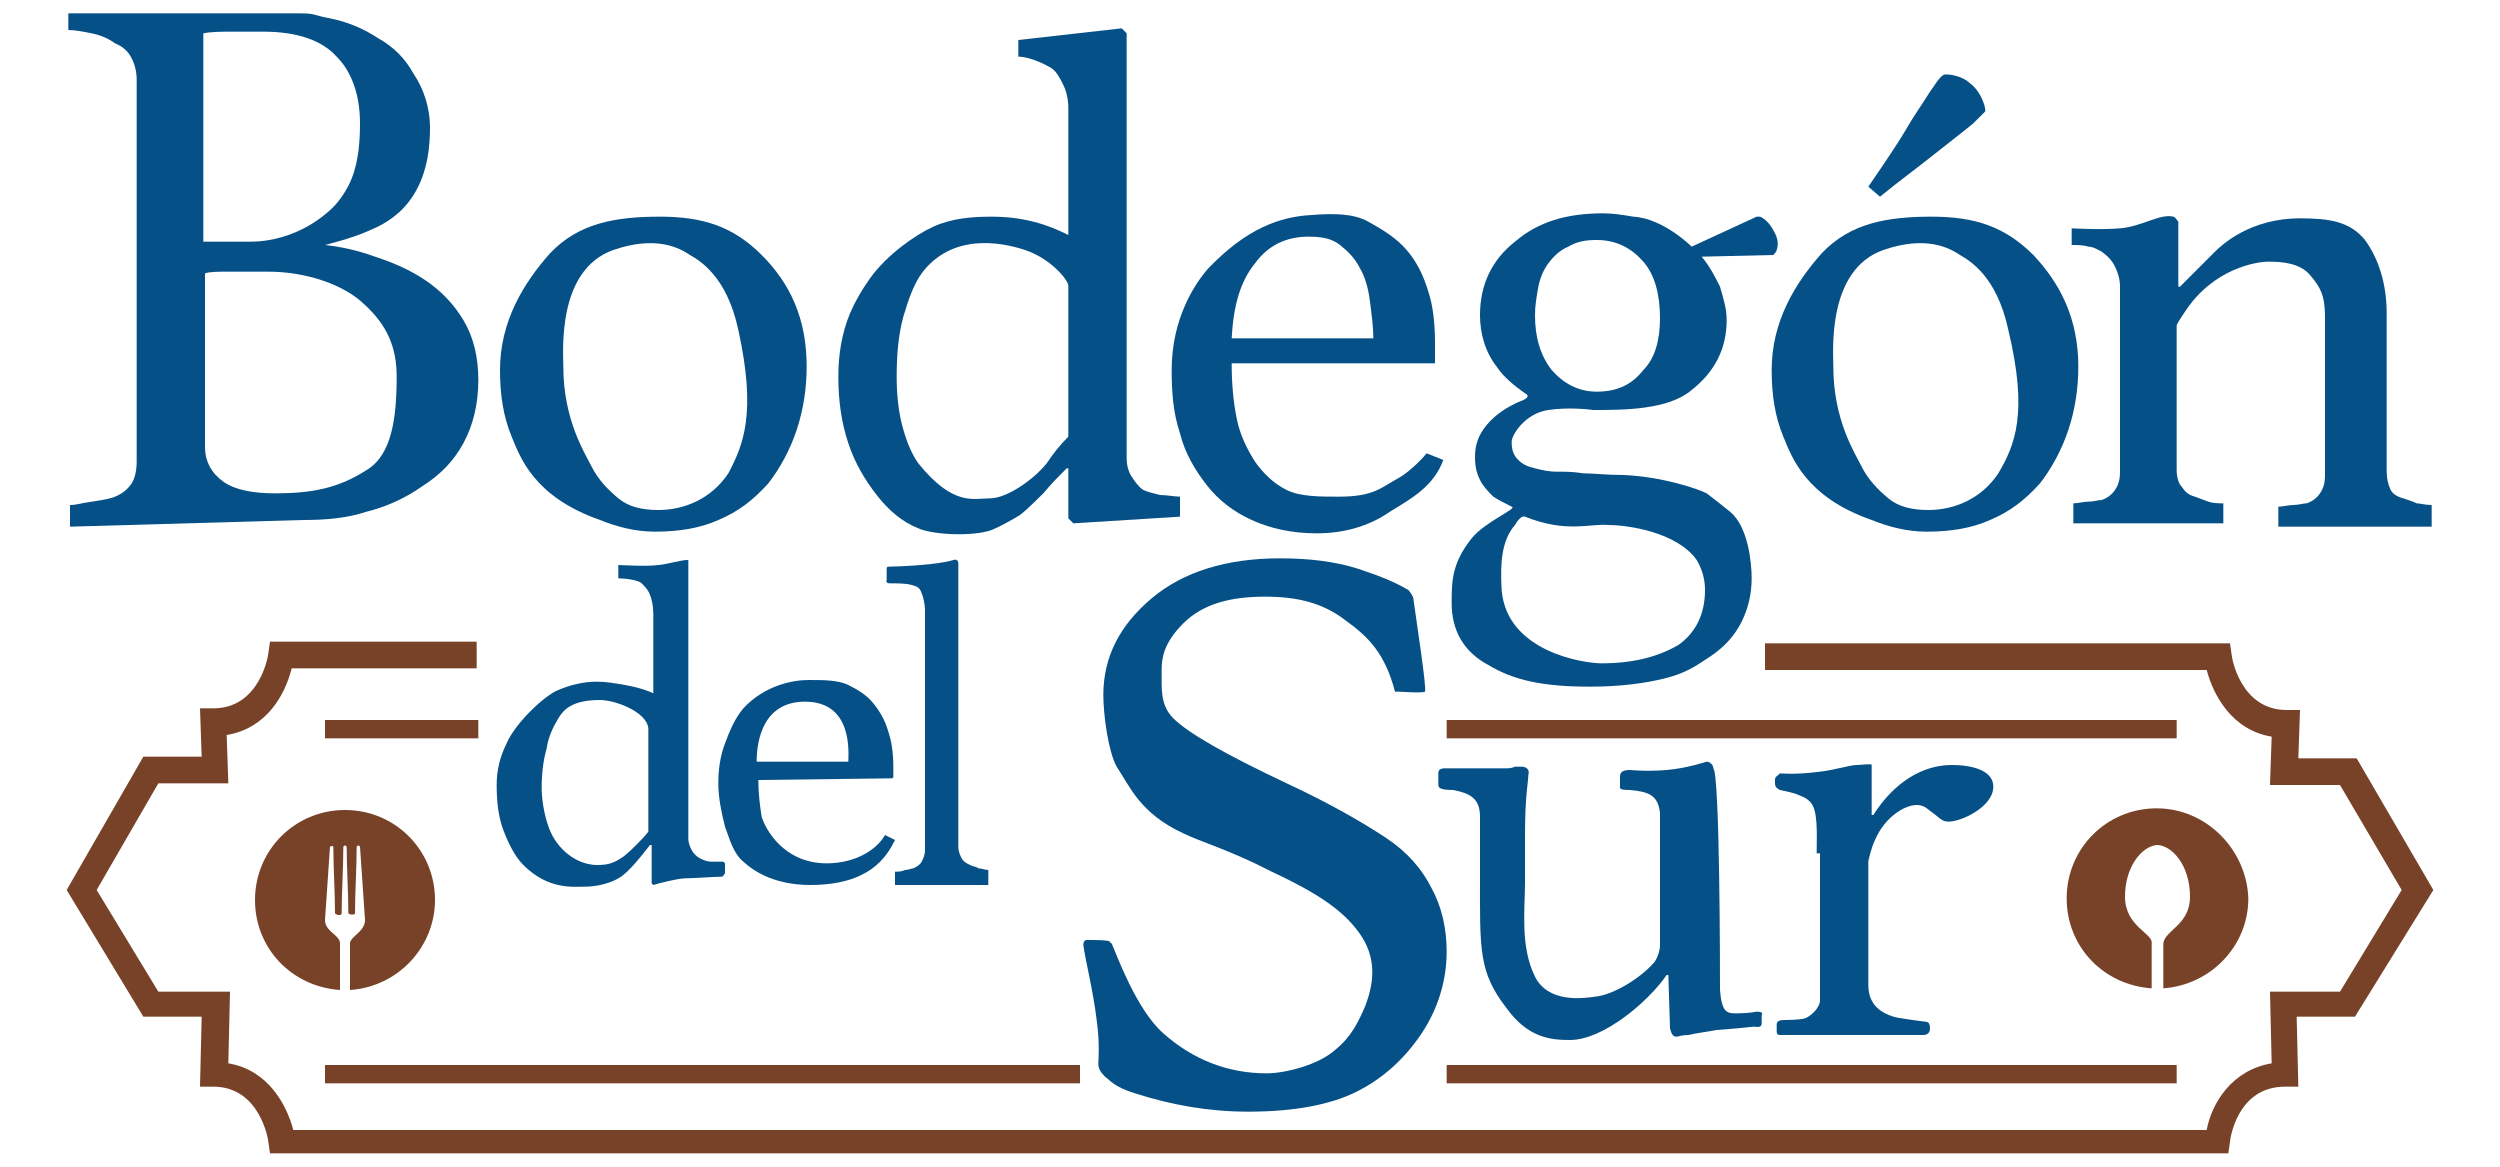 <?xml version="1.0" encoding="UTF-8"?> <!-- Generator: Adobe Illustrator 16.0.0, SVG Export Plug-In . SVG Version: 6.00 Build 0) --> <svg xmlns="http://www.w3.org/2000/svg" xmlns:xlink="http://www.w3.org/1999/xlink" version="1.1" x="0px" y="0px" width="150px" height="70px" viewBox="0 0 150 70" style="enable-background:new 0 0 150 70;" xml:space="preserve"> <style type="text/css"> <![CDATA[ .st0{fill:#7A361D;} .st1{opacity:0.905;fill:#3E3E3E;} .st2{fill:#FCFBFB;stroke:#784229;stroke-miterlimit:10;} .st3{opacity:0.8;clip-path:url(#SVGID_72_);} .st4{opacity:0.8;clip-path:url(#SVGID_81_);} .st5{clip-path:url(#SVGID_12_);fill:#7A361D;} .st6{clip-path:url(#SVGID_10_);fill:#80A7D8;} .st7{fill:#144781;} .st8{clip-path:url(#SVGID_8_);fill:#2A3560;} .st9{fill-rule:evenodd;clip-rule:evenodd;fill:#784229;} .st10{display:inline;fill:none;stroke:#FF3300;stroke-width:2;stroke-miterlimit:10;} .st11{clip-path:url(#SVGID_8_);fill:#FFFFFF;} .st12{opacity:0.476;fill:#232323;} .st13{opacity:0.12;} .st14{fill:#843511;} .st15{opacity:0.238;fill:#141414;} .st16{opacity:0.571;fill:#292929;} .st17{opacity:0.8;clip-path:url(#SVGID_72_);fill:url(#SVGID_73_);} .st18{clip-path:url(#SVGID_8_);fill:#CB001C;} .st19{opacity:0.333;fill:#1A1A1A;} .st20{opacity:0.809;fill:#383838;} .st21{fill:#D23E20;stroke:#FFFFFF;stroke-miterlimit:10;} .st22{opacity:0;fill:#050505;} .st23{clip-path:url(#SVGID_68_);fill:#80A7D8;} .st24{fill:none;stroke:#784229;stroke-width:0.2;stroke-miterlimit:10;} .st25{opacity:0.952;fill:#414141;} .st26{opacity:0.714;fill:#323232;} .st27{fill:#231F20;} .st28{fill:#F7F7F5;} .st29{clip-path:url(#SVGID_81_);fill:none;} .st30{clip-path:url(#SVGID_12_);fill:#F1BD51;} .st31{fill:none;stroke:#784229;stroke-width:0.6;stroke-miterlimit:10;} .st32{display:inline;fill:#FFFFFF;} .st33{fill:none;stroke:#784229;stroke-miterlimit:10;} .st34{clip-path:url(#SVGID_10_);fill:#FFFFFF;} .st35{opacity:0.143;fill:#0E0E0E;} .st36{clip-path:url(#SVGID_70_);fill:#7A361D;} .st37{opacity:0.3;clip-path:url(#SVGID_20_);} .st38{opacity:0.3;clip-path:url(#SVGID_79_);} .st39{clip-path:url(#SVGID_66_);fill:#2A3560;} .st40{opacity:0.8;fill:#065088;} .st41{fill:#FCBF49;} .st42{fill:#FCFBFB;} .st43{fill:#FCFCFC;} .st44{opacity:0.2;} .st45{opacity:0.4;} .st46{opacity:0.6;} .st47{opacity:0.7;} .st48{opacity:0.8;} .st49{fill:#60B909;} .st50{opacity:8.000000e-002;fill-rule:evenodd;clip-rule:evenodd;fill:#FFFFFF;} .st51{fill:#FF3300;} .st52{fill:#FFFFFF;} .st53{clip-path:url(#SVGID_66_);fill:#FFFFFF;} .st54{fill:none;} .st55{opacity:0.857;fill:#3B3B3B;} .st56{clip-path:url(#SVGID_66_);fill:#CB001C;} .st57{display:inline;} .st58{display:inline;fill:none;stroke:#FF3300;stroke-miterlimit:10;} .st59{display:inline;fill:#065088;} .st60{opacity:0.8;clip-path:url(#SVGID_81_);fill:url(#SVGID_82_);} .st61{opacity:0.619;fill:#2C2C2C;} .st62{opacity:0.2;fill:none;stroke:#784229;stroke-miterlimit:10;} .st63{clip-path:url(#SVGID_68_);fill:#FFFFFF;} .st64{fill:none;stroke:#FF3300;stroke-width:4;stroke-miterlimit:10;} .st65{fill:none;stroke:#F7F7F5;stroke-miterlimit:10;} .st66{opacity:0.286;fill:#171717;} .st67{fill-rule:evenodd;clip-rule:evenodd;fill:#FFFFFF;} .st68{fill:none;stroke:#784229;stroke-width:0.67;stroke-miterlimit:10;} .st69{fill:#065088;} .st70{display:inline;fill:#0B8BC7;} .st71{opacity:0.667;fill:#2F2F2F;} .st72{fill:url(#SVGID_74_);} .st73{fill:url(#SVGID_75_);} .st74{fill:url(#SVGID_76_);} .st75{fill:url(#SVGID_77_);} .st76{fill:url(#SVGID_83_);} .st77{fill:url(#SVGID_84_);} .st78{fill:url(#SVGID_85_);} .st79{fill:url(#SVGID_86_);} .st80{opacity:0.191;fill:#111111;} .st81{opacity:4.761900e-002;fill:#080808;} .st82{opacity:9.523800e-002;fill:#0B0B0B;} .st83{display:none;} .st84{clip-path:url(#SVGID_10_);} .st85{clip-path:url(#SVGID_12_);} .st86{clip-path:url(#SVGID_58_);} .st87{clip-path:url(#SVGID_70_);fill:#F1BD51;} .st88{clip-path:url(#SVGID_60_);} .st89{clip-path:url(#SVGID_62_);} .st90{clip-path:url(#SVGID_68_);} .st91{clip-path:url(#SVGID_70_);} .st92{fill:#74ACDF;} .st93{fill:#0B8BC7;} .st94{fill:#784229;} .st95{opacity:0.429;fill:#202020;} .st96{fill:#DBDBDC;} .st97{fill:none;stroke:#FFFFFF;stroke-width:3;stroke-miterlimit:10;} .st98{opacity:0.381;fill:#1D1D1D;} .st99{opacity:0.762;fill:#353535;} .st100{fill:#0F0E0E;} .st101{opacity:0.524;fill:#262626;} .st102{fill:#444444;} ]]> </style> <g id="Bg" class="st83"> <rect x="-1442.8" y="-4061" class="st32" width="1920" height="4716"></rect> </g> <g id="Grafica"> <g> <g> <g> <path class="st94" d="M146,53.4l-4.6-7.9h-3.5l0.1-2.9h-0.8c-2.8,0-3.3-3.2-3.3-3.3l-0.1-0.7h-27.9v1.6h26.5 c0.4,1.5,1.5,3.6,3.9,4l-0.1,2.9h4.2l3.7,6.3l-3.7,6.1h-4.2l0.1,4.3c-2.4,0.4-3.6,2.4-3.9,4h-12.6H30.2H17.6 c-0.4-1.5-1.5-3.6-3.9-4l0.1-4.3H9.5l-3.7-6.1L9.5,47h4.2l-0.1-2.9c2.4-0.4,3.5-2.4,3.9-4h11.1v-1.6H16.9l-0.7,0l-0.1,0.7 c0,0.1-0.5,3.3-3.3,3.3H12l0.1,2.9H8.6L4,53.4L8.6,61h3.5L12,65.2h0.8c2.8,0,3.3,3.2,3.3,3.3l0.1,0.7h13.9h89.7h13.9l0.1-0.7 c0-0.1,0.4-3.3,3.3-3.3h0.8l-0.1-4.2h3.5L146,53.4z"></path> <rect x="86.8" y="43.2" class="st94" width="43.8" height="1.1"></rect> <rect x="19.5" y="43.2" class="st94" width="9.2" height="1.1"></rect> <rect x="86.8" y="63.9" class="st94" width="43.8" height="1.1"></rect> <rect x="19.5" y="63.9" class="st94" width="45.3" height="1.1"></rect> </g> <g> <g> <path class="st94" d="M129.4,48.5c-3,0-5.4,2.4-5.4,5.4c0,2.9,2.2,5.2,5.1,5.4v-2.7l0,0c0.1-0.6-1.6-1-1.6-2.8 c0-1.8,1-3,1.9-3.1c0.9,0,2,1.2,2,3.1c0,1.7-1.5,2-1.6,2.8h0v2.7h0c2.8-0.2,5.1-2.5,5.1-5.4C134.8,51,132.4,48.5,129.4,48.5z"></path> </g> <g> <path class="st94" d="M26.1,54c0-3-2.4-5.4-5.4-5.4S15.3,51,15.3,54c0,2.9,2.2,5.2,5.1,5.4l0-2.6v-0.2c0-0.5-0.9-0.7-0.9-1.4 c0.1-1.5,0.2-2.9,0.3-4.4c0.1,0,0.1-0.1,0.2,0c0,1.3,0.1,2.7,0.1,4c0,0,0.1,0.1,0.2,0.1c0.1,0,0.2,0,0.2-0.1 c0-1.3,0.1-2.7,0.1-4c0.1-0.1,0.1-0.1,0.2,0c0,1.3,0.1,2.7,0.1,4c0.1,0.1,0.4,0.1,0.4,0c0-1.3,0.1-2.7,0.1-4 c0.1-0.1,0.1-0.1,0.2,0l0.3,4.4c0,0.7-0.9,1-0.9,1.4v0.2l0,2.6C23.9,59.2,26.1,56.8,26.1,54z"></path> </g> </g> </g> <g> <g> <g> <path class="st69" d="M25.5,16.8c0.9,0.6,1.7,1.4,2.3,2.4c0.6,1,0.9,2.2,0.9,3.6c0,1.4-0.3,2.7-0.9,3.8 c-0.6,1.1-1.4,1.9-2.5,2.6c-1,0.7-2.1,1.2-3.3,1.5c-1.2,0.4-2.5,0.5-3.8,0.5L4.2,31.6v-1.3c0.4,0,0.6-0.1,1.3-0.2 c0.7-0.1,1.2-0.2,1.4-0.3c0.5-0.2,0.8-0.5,1-0.8c0.2-0.3,0.3-0.8,0.3-1.3V4.8c0-0.5-0.1-0.9-0.3-1.3c-0.2-0.4-0.5-0.7-1-0.9 C6.5,2.3,6,2.1,5.5,2s-1-0.2-1.4-0.2v-1h13.8c1.1,0,0.8,0.1,1.9,0.3c1,0.2,2,0.6,2.9,1.2c0.9,0.5,1.6,1.2,2.1,2.1 c0.6,0.9,1,2,1,3.3c0,4.8-2.9,5.8-3.8,6.2c-0.9,0.4-2.5,0.8-2.5,0.8c0.9,0.1,1.9,0.3,3,0.7C23.7,15.8,24.6,16.2,25.5,16.8z M20.2,12.2c0.5-0.6,0.9-1.3,1.1-2.1c0.2-0.7,0.3-1.6,0.3-2.7c0-1.7-0.5-3.1-1.4-4c-0.9-1-2.4-1.5-4.4-1.5c-0.5,0-1.1,0-1.8,0 c-0.7,0-1.3,0-1.8,0.1v12.5h2.8C17.8,14.5,19.7,12.8,20.2,12.2z M23.8,22.6c0-1.8-0.6-3.1-1.9-4.3c-1.2-1.2-3.5-2-5.8-2 c-0.9,0-1.7,0-2.4,0c-0.6,0-1.1,0-1.4,0.1v10.4c0,0.9,0.4,1.6,1.1,2.1c0.7,0.5,1.8,0.7,3.1,0.7c2.2,0,3.8-0.3,5.5-1.4 C23.5,27.3,23.8,25.1,23.8,22.6z"></path> <path class="st69" d="M48.4,22c0,1.3-0.2,2.6-0.6,3.8c-0.4,1.2-1,2.3-1.7,3.2c-0.9,1-1.8,1.7-3,2.2c-1.1,0.5-2.4,0.7-3.8,0.7 c-1.2,0-2.3-0.3-3.3-0.7c-4-1.4-4.8-3.8-5.3-5c-0.5-1.2-0.7-2.5-0.7-4c0-2.9,1.4-5.2,3-7c1.7-1.8,3.9-2.2,6.6-2.2 c2.6,0,4.4,0.6,6.1,2.3C47.4,17,48.4,19.1,48.4,22z M44.3,19.8c-0.7-3.3-2.4-4.2-2.9-4.5c-0.6-0.4-2-1.2-4.6-0.3 c-3.4,1.2-3,6.1-3,7c0,3.2,1.3,5.2,1.7,6c0.4,0.8,1,1.4,1.6,1.9c0.6,0.5,1.4,0.7,2.4,0.7c1.6,0,3.2-0.7,4.2-2.2 C44.6,26.7,45.4,24.8,44.3,19.8z"></path> <path class="st69" d="M124.7,22c0,1.3-0.2,2.6-0.6,3.8c-0.4,1.2-1,2.3-1.7,3.2c-0.9,1-1.8,1.7-3,2.2c-1.1,0.5-2.4,0.7-3.8,0.7 c-1.2,0-2.3-0.3-3.3-0.7c-4-1.4-4.8-3.8-5.3-5c-0.5-1.2-0.7-2.5-0.7-4c0-2.9,1.4-5.2,3-7c1.7-1.8,3.9-2.2,6.6-2.2 c2.6,0,4.4,0.6,6.1,2.3C123.6,17,124.7,19.1,124.7,22z M120.5,19.8c-0.7-3.3-2.4-4.2-2.9-4.5c-0.6-0.4-2-1.2-4.6-0.3 c-3.4,1.2-3,6.1-3,7c0,3.2,1.3,5.2,1.7,6c0.4,0.8,1,1.4,1.6,1.9c0.6,0.5,1.4,0.7,2.4,0.7c1.6,0,3.2-0.7,4.2-2.2 C120.9,26.7,121.7,24.8,120.5,19.8z"></path> <path class="st69" d="M70.8,31l-6.4,0.4l-0.3-0.3v-3l-0.1,0c-0.5,0.5-0.9,0.9-1.4,1.5c-0.2,0.2-1,1-1.4,1.3 c-0.5,0.3-1.2,0.7-1.7,0.9c-1.1,0.4-3.5,0.3-4.4-0.1c-1-0.4-1.8-1.1-2.5-2c-0.7-0.9-1.3-1.9-1.7-3.1c-0.4-1.2-0.6-2.5-0.6-4 c0-1.3,0.2-2.6,0.7-3.8c0.3-0.7,0.7-1.4,1.2-2.1c1-1.4,2.7-2.6,3.8-3.1c1.1-0.5,2.3-0.6,3.5-0.6c0.9,0,1.7,0.1,2.5,0.3 c0.8,0.2,1.5,0.5,2.1,0.8V6.5c0-0.5-0.1-1-0.3-1.4c-0.2-0.4-0.4-0.8-0.7-1c-0.3-0.2-1.3-0.7-2-0.7V2.4l6.2-0.7L67.6,2v25.5 c0,0.4,0.1,0.8,0.3,1.1s0.4,0.6,0.7,0.8c0.2,0.1,0.6,0.2,1,0.3c0.4,0,0.9,0.1,1.2,0.1V31z M64.1,26.2v-9.1 C64,16.7,63,15.5,61.5,15c-1.5-0.5-4.4-1-6.2,1.4c-0.5,0.7-0.8,1.6-1.1,2.6c-0.3,1.1-0.4,2.3-0.4,3.6c0,1,0.1,2,0.3,2.8 c0.2,0.8,0.5,1.7,1,2.4c2.1,2.6,3.3,2.1,4.3,2.1c1,0,2.6-1.1,3.4-2.1C63.2,27.2,63.6,26.7,64.1,26.2z"></path> <path class="st69" d="M86.6,27.6c-0.6,1.6-1.9,2.3-3.2,3.1c-1.3,0.9-2.8,1.3-4.4,1.3c-1.5,0-2.8-0.3-3.9-0.8 c-1.1-0.5-2-1.2-2.7-2.1c-0.7-0.9-1.3-1.9-1.6-3.1c-0.4-1.2-0.5-2.4-0.5-3.8c0-3.1,1.4-5.2,2.2-6.1c2.3-2.4,4.3-3.1,6.2-3.2 c1.3-0.1,2.5-0.1,3.4,0.4s1.7,1,2.3,1.7c0.6,0.7,1,1.5,1.3,2.5c0.3,0.9,0.4,2,0.4,3.1v1.2H73.9c0,1.2,0.1,2.3,0.3,3.3 c0.2,1,0.6,1.8,1.1,2.6c0.5,0.7,1.1,1.3,1.9,1.7c0.8,0.4,2,0.4,3.1,0.4c1.9,0,2.4-0.4,3.4-1c1-0.5,1.9-1.6,1.9-1.6L86.6,27.6z M82.4,20.3c0-0.7-0.1-1.4-0.2-2.2c-0.1-0.8-0.3-1.5-0.6-2c-0.3-0.6-0.7-1-1.2-1.4c-0.5-0.4-1.1-0.5-1.9-0.5 c-1.3,0-2.4,0.5-3.2,1.6c-0.9,1.1-1.3,2.6-1.4,4.5H82.4z"></path> <path class="st69" d="M103.8,30.7c1.1,0.9,1.3,3.1,1.3,4c0,0.9-0.2,1.8-0.6,2.6c-0.4,0.8-1,1.5-1.9,2.1c-0.9,0.6-1.5,1-2.7,1.3 c-1.2,0.3-2.7,0.5-4.5,0.5c-2.9,0-4.6-0.4-6.1-1.3c-1.5-0.8-2.2-2.1-2.2-3.7c0-1.3,0-2.4,1.2-3.9c0.8-1,2.8-1.8,2.4-1.9 c-0.4-0.2-0.8-0.4-1.1-0.6c-0.3-0.3-0.6-0.6-0.8-1s-0.3-0.8-0.3-1.4c0-0.7,0.2-1.3,0.7-1.9c0.5-0.6,1.2-1.1,2.2-1.5 c0,0,0.5-0.2,0.1-0.4c-0.7-0.5-1.3-1-1.7-1.6c-0.7-0.9-1-2-1-3.1c0-1.8,0.7-3.3,2.1-4.4c1.4-1.2,3.1-1.7,5.3-1.7 c0.6,0,1.2,0.1,1.8,0.2c1.8,0.1,3.5,1.8,3.5,1.8l3.9-1.8c0,0,0.2,0,0.2,0c0.5,0.2,0.8,0.8,0.9,1c0.2,0.4,0.2,0.7,0.1,1 c0,0.1-0.2,0.3-0.2,0.3l-4.3,0.1c0.5,0.6,0.8,1.2,1.1,1.8c0.2,0.7,0.4,1.3,0.4,2c0,1.7-0.7,3.1-2.1,4.2 c-1.4,1.2-4.1,1.2-5.9,1.2c0,0-1.4-0.2-2.7,0c-1.4,0.2-2.2,1.5-2.2,1.9c0,0.5,0.1,0.8,0.4,1.1s0.6,0.4,1,0.5 c0.4,0.1,0.8,0.2,1.3,0.2c0.5,0,1,0,1.6,0.1c0.6,0,1.4,0.1,2.4,0.1c2.3,0.1,4.4,0.8,5,1.1C102.8,29.9,103.3,30.3,103.8,30.7z M102.3,35.4c0-0.7-0.2-1.3-0.5-1.8c-1.2-1.7-4.2-2.1-5.3-2.1c-1.1-0.1-2.5,0.5-5-0.5c-0.2-0.1-0.5,0.3-0.6,0.5 c-0.8,0.9-0.9,2.3-0.8,3.9c0.3,3.7,4.9,4.4,6,4.4c1.9,0,3.4-0.4,4.6-1.1C101.7,38,102.3,36.9,102.3,35.4z M99.6,19.1 c0-1.4-0.3-2.6-1-3.4c-0.7-0.8-1.6-1.3-2.8-1.3c-0.7,0-1.2,0.1-1.7,0.4c-0.5,0.2-0.9,0.6-1.2,1c-0.3,0.4-0.5,0.9-0.6,1.4 c-0.1,0.6-0.2,1.1-0.2,1.7c0,1.3,0.3,2.4,1,3.3c0.7,0.8,1.6,1.3,2.7,1.3c1.2,0,2.1-0.4,2.8-1.3C99.3,21.5,99.6,20.4,99.6,19.1z "></path> <path class="st69" d="M119.1,6.7c-0.2,0.2-0.4,0.4-0.7,0.7c-0.6,0.5-1.4,1.1-2.4,1.9c-1,0.8-2.1,1.6-3.2,2.5l-0.7-0.6 c1.1-1.6,1.9-2.8,2.3-3.5c0.4-0.7,0.9-1.4,1.4-2.2c0.3-0.4,0.5-0.8,0.8-1c0.1-0.1,1.1,0,1.6,0.5C118.9,5.5,119.2,6.6,119.1,6.7 z"></path> <path class="st69" d="M145.7,31.6h-9v-1.2c0.3,0,0.6-0.1,0.9-0.1c0.3,0,0.6-0.1,0.8-0.1c0.3-0.1,0.6-0.3,0.8-0.6 c0.2-0.3,0.3-0.6,0.3-1.1V19c0-1.3-0.3-1.8-0.9-2.5c-0.6-0.7-1.6-0.8-2.5-0.8c-0.7,0-3.3,0.4-5,3c-0.2,0.3-0.4,0.6-0.5,0.8v8.7 c0,0.4,0.1,0.8,0.3,1c0.2,0.3,0.4,0.5,0.8,0.6c0.3,0.1,0.5,0.2,0.8,0.3c0.3,0.1,0.6,0.1,0.9,0.1v1.2h-9v-1.2 c0.3,0,0.6-0.1,0.9-0.1c0.3,0,0.6-0.1,0.8-0.1c0.3-0.1,0.6-0.3,0.8-0.6c0.2-0.3,0.3-0.6,0.3-1.1V17.2c0-0.4-0.1-0.8-0.3-1.2 c-0.2-0.4-0.4-0.6-0.8-0.9c-0.2-0.1-0.5-0.3-0.8-0.3c-0.3-0.1-0.7-0.1-1-0.1v-1c0,0,1.8,0.1,2.9,0c1.3-0.1,2.4-0.9,3.2-0.7 c0.1,0,0.2,0.2,0.3,0.3c0,0.1,0,0.4,0,0.4v3.5h0.1c0.3-0.3,1.7-1.7,2.1-2.1c0.4-0.4,2.1-2,5.1-2c1.8,0,3,0.2,3.9,1.3 c0.8,1.1,1.3,2.6,1.3,4.4v9.5c0,0.4,0.1,0.8,0.2,1c0.1,0.3,0.4,0.5,0.8,0.6c0.3,0.1,0.6,0.2,0.8,0.3c0.2,0,0.5,0.1,0.9,0.1 V31.6z"></path> </g> <g> <path class="st69" d="M43.3,52.6c-0.4,0-1.7,0.1-2.2,0.1c-0.4,0-1.6,0.3-1.9,0.4c0,0-0.1-0.1-0.1-0.1l0-2.3l-0.1,0 c-0.4,0.5-1.3,1.7-1.9,2c-0.5,0.3-1.3,0.5-2,0.5c-0.7,0-2.2,0.2-3.7-1.3c-0.5-0.5-0.9-1.3-1.2-2.1s-0.4-1.7-0.4-2.7 c0-0.9,0.2-1.7,0.6-2.5c0.5-1.2,2.3-2.9,3.1-3.2c0.7-0.3,1.5-0.5,2.3-0.5c0.6,0,1.1,0.1,1.7,0.2c0.6,0.1,1.3,0.3,1.7,0.5l0-4.8 c0-0.4-0.1-0.9-0.2-1.1c-0.1-0.3-0.3-0.5-0.5-0.7c-0.2-0.2-1-0.3-1.4-0.3v-0.8c0,0,1.8,0.1,2.4,0c0.3,0,1.4-0.3,1.7-0.3 c0,0,0.1,0,0.1,0c0,0.1,0,0.5,0,0.5v16.2c0,0.3,0.1,0.5,0.2,0.7c0.1,0.2,0.3,0.4,0.5,0.5c0.2,0.1,0.4,0.2,0.7,0.2 c0.3,0,0.5,0,0.7,0c0,0,0.1,0.1,0.1,0.1v0.6C43.4,52.5,43.4,52.6,43.3,52.6z M38.9,49.9v-6.2c-0.1-1-2-1.7-2.9-1.7 c-1.7,0-2.2,0.6-2.5,1.1c-0.3,0.5-0.6,1.1-0.7,1.8c-0.2,0.7-0.3,1.5-0.3,2.4c0,0.7,0.2,2.2,0.8,3.1c0.8,1.2,1.9,1.5,2.5,1.5 c0.7,0,1-0.1,1.6-0.5C37.8,51.1,38.6,50.3,38.9,49.9z"></path> <path class="st69" d="M53.7,50.4c-0.5,1-1.5,2.7-5.1,2.7c-1,0-2.7-0.2-4-1.4c-0.6-0.5-0.8-1.3-1.1-2.1 c-0.2-0.8-0.4-1.7-0.4-2.6c0-0.8,0.1-1.6,0.4-2.4c0.3-0.8,0.6-1.5,1.1-2.1c1.3-1.4,3-1.7,3.9-1.7c0.9,0,1.8,0,2.4,0.3 c0.6,0.3,1.1,0.6,1.5,1.1c0.4,0.5,0.7,1,0.9,1.7c0.2,0.6,0.3,1.3,0.3,2.1l0,0.5c0,0,0,0.1,0,0.1c0,0.1-0.1,0.1-0.1,0.1l-8,0.1 c0,0.8,0.1,1.6,0.2,2.2c0.2,0.7,1.3,2.8,3.9,2.8c1.7,0,3-0.8,3.5-1.7L53.7,50.4z M50.9,45.7c0-0.5,0.3-3.6-2.6-3.6 c-2.5,0-2.9,2.3-2.9,3.6H50.9z"></path> <path class="st69" d="M59.5,53.1h-5.8v-0.8c0.2,0,0.4,0,0.6-0.1c0.2,0,0.4-0.1,0.5-0.1c0.2-0.1,0.4-0.2,0.5-0.4 c0.1-0.2,0.2-0.4,0.2-0.7V36.6c0-0.3-0.1-0.8-0.2-1c-0.1-0.3-0.2-0.4-0.6-0.5c-0.3-0.1-0.9-0.1-1.3-0.1c-0.3,0-0.2-0.2-0.2-0.2 v-0.7c0,0,0-0.1,0.1-0.1c0.5,0,3-0.1,3.9-0.4c0.3-0.1,0.3,0.2,0.3,0.2v17c0,0.3,0.1,0.5,0.2,0.7c0.1,0.2,0.3,0.3,0.5,0.4 c0.2,0.1,0.4,0.1,0.5,0.2c0.2,0,0.4,0.1,0.6,0.1V53.1z"></path> <g> <path class="st69" d="M84.8,35.9c0.2,1.5,0.8,5.3,0.7,5.6c-0.2,0.1-1.5,0-1.6,0l-0.2,0c-0.6-2.3-1.6-3.3-3-4.3 c-1.3-1-2.8-1.4-4.8-1.4c-2,0-3.7,0.4-4.9,1.6c-1.2,1.2-1.3,2.1-1.3,2.8c0,1.1-0.1,2.1,0.7,2.9c0.9,0.9,3.2,2.2,6.8,3.9 c2.8,1.3,4.8,2.5,6,3.3s2.1,1.8,2.7,3c0.6,1.1,0.9,2.4,0.9,3.8c0,1.7-0.5,3.4-1.5,4.9c-1,1.5-2.3,2.7-3.9,3.5 c-1.6,0.8-3.8,1.2-6.5,1.2c-2.4,0-4.6-0.4-6.8-1.1c-1.3-0.4-1.5-0.8-1.8-1c-0.3-0.3-0.4-0.5-0.4-0.8c0-0.1,0.1-1.2-0.1-2.6 c-0.2-1.7-0.7-3.7-0.8-4.5c0-0.2,0.1-0.3,0.2-0.3c0.5,0,1.3,0,1.4,0.1c0,0,0,0.1,0.1,0.1c0.3,0.7,1.5,4,3.1,5.4 c1.8,1.6,3.9,2.4,6.2,2.4c1.1,0,3.1-0.5,4.1-1.4c1-0.8,1.4-1.7,1.8-2.6c0.5-1.3,0.8-2.9-0.4-4.5c-0.9-1.2-2.2-2.2-5.2-3.6 C73.8,51,72,50.5,71,50c-2.6-1.2-3.2-2.8-4-4c-0.5-0.9-0.8-3.1-0.8-4.3c0-2.3,1-4.2,2.9-5.8c1.9-1.6,4.5-2.4,7.7-2.4 c1.8,0,3.3,0.2,4.6,0.6c0.9,0.3,2.1,0.7,3.1,1.3C84.6,35.5,84.8,35.8,84.8,35.9z"></path> </g> <path class="st69" d="M103.2,59.4c0.1,1.3,0.4,1.4,0.9,1.4c0.2,0,0.8,0,1.3-0.1c0.3,0,0.4,0.1,0.3,0.2v0.5 c0,0.3-0.3,0.2-0.5,0.2c0,0-0.8,0.1-2.2,0.2c-0.5,0.1-1.3,0.2-1.7,0.3c-0.4,0-0.6,0.1-0.7,0.1c-0.2,0-0.3-0.1-0.4-0.5l-0.1-3.2 h-0.1c-1.1,1.6-3.8,3.9-5.8,3.9c-1.1,0-2.5-0.1-3.8-1.9c-1.7-2.2-1.6-3.5-1.6-8V49c0-1.1-0.6-1.4-1.6-1.6 c-0.7,0-0.9-0.1-0.9-0.3v-0.7c0-0.2,0.1-0.3,0.4-0.3h3.6c0.2,0,0.4,0,0.6-0.1c0.2,0,0.3,0,0.4,0c0.3,0,0.5,0.2,0.4,0.5 c0,0.4-0.2,1.2-0.2,3.6V53c0,1.5-0.3,3.8,0.6,5.6c0.8,1.6,2.9,1.3,3.6,1.2c1.1-0.1,2.7-1.1,3.5-2c0.2-0.2,0.4-0.7,0.4-1.1v-7.9 c-0.1-1.1-0.7-1.3-1.8-1.4c-0.7,0-0.6-0.1-0.6-0.3v-0.5c0-0.3,0.2-0.4,0.6-0.4c0,0,1,0.1,2.2,0c1.2-0.1,2.4-0.5,2.4-0.5 c0.2,0,0.4,0.2,0.4,0.4C103.2,46.5,103.2,58.6,103.2,59.4z"></path> <path class="st69" d="M109,51.2c0-1.2,0.1-2.6-0.4-3.1c-0.2-0.2-0.4-0.3-0.7-0.4c-0.1-0.1-1.1-0.3-1.1-0.3 c-0.2-0.1-0.3-0.2-0.3-0.4v-0.2c0-0.2,0.1-0.2,0.3-0.4c0,0,0.9,0.1,2.4-0.1c0.9-0.1,1.8-0.4,2.2-0.4c0.3,0,0.9-0.1,0.9,0l0,3 h0.1c1.2-1.9,2.9-3,4.7-3c1.4,0,2.5,0.4,2.5,1.3c0,1.2-1.9,2.1-2.7,2.1c-0.4,0-0.6-0.3-0.9-0.5c-0.3-0.2-0.5-0.5-1-0.5 c-0.7,0-1.9,0.7-2.5,2.1c-0.2,0.4-0.4,1.2-0.4,1.3v7.4c0,1.3,0.9,1.7,1.5,1.9c0.3,0.1,1.9,0.3,1.9,0.3c0.2,0,0.3,0.1,0.3,0.4v0 c0,0.2-0.1,0.4-0.4,0.4c-0.2,0-8.4,0-8.6,0c-0.2,0-0.2-0.1-0.2-0.4l0-0.2c0-0.2,0.1-0.3,0.5-0.3c0,0,0.9,0,1.2-0.1 c0.3-0.1,0.9-0.6,0.9-1.1c0-1.4,0-2.8,0-4.9V51.2z"></path> </g> </g> </g> </g> </g> <g id="Indicaciones" class="st83"> </g> </svg> 